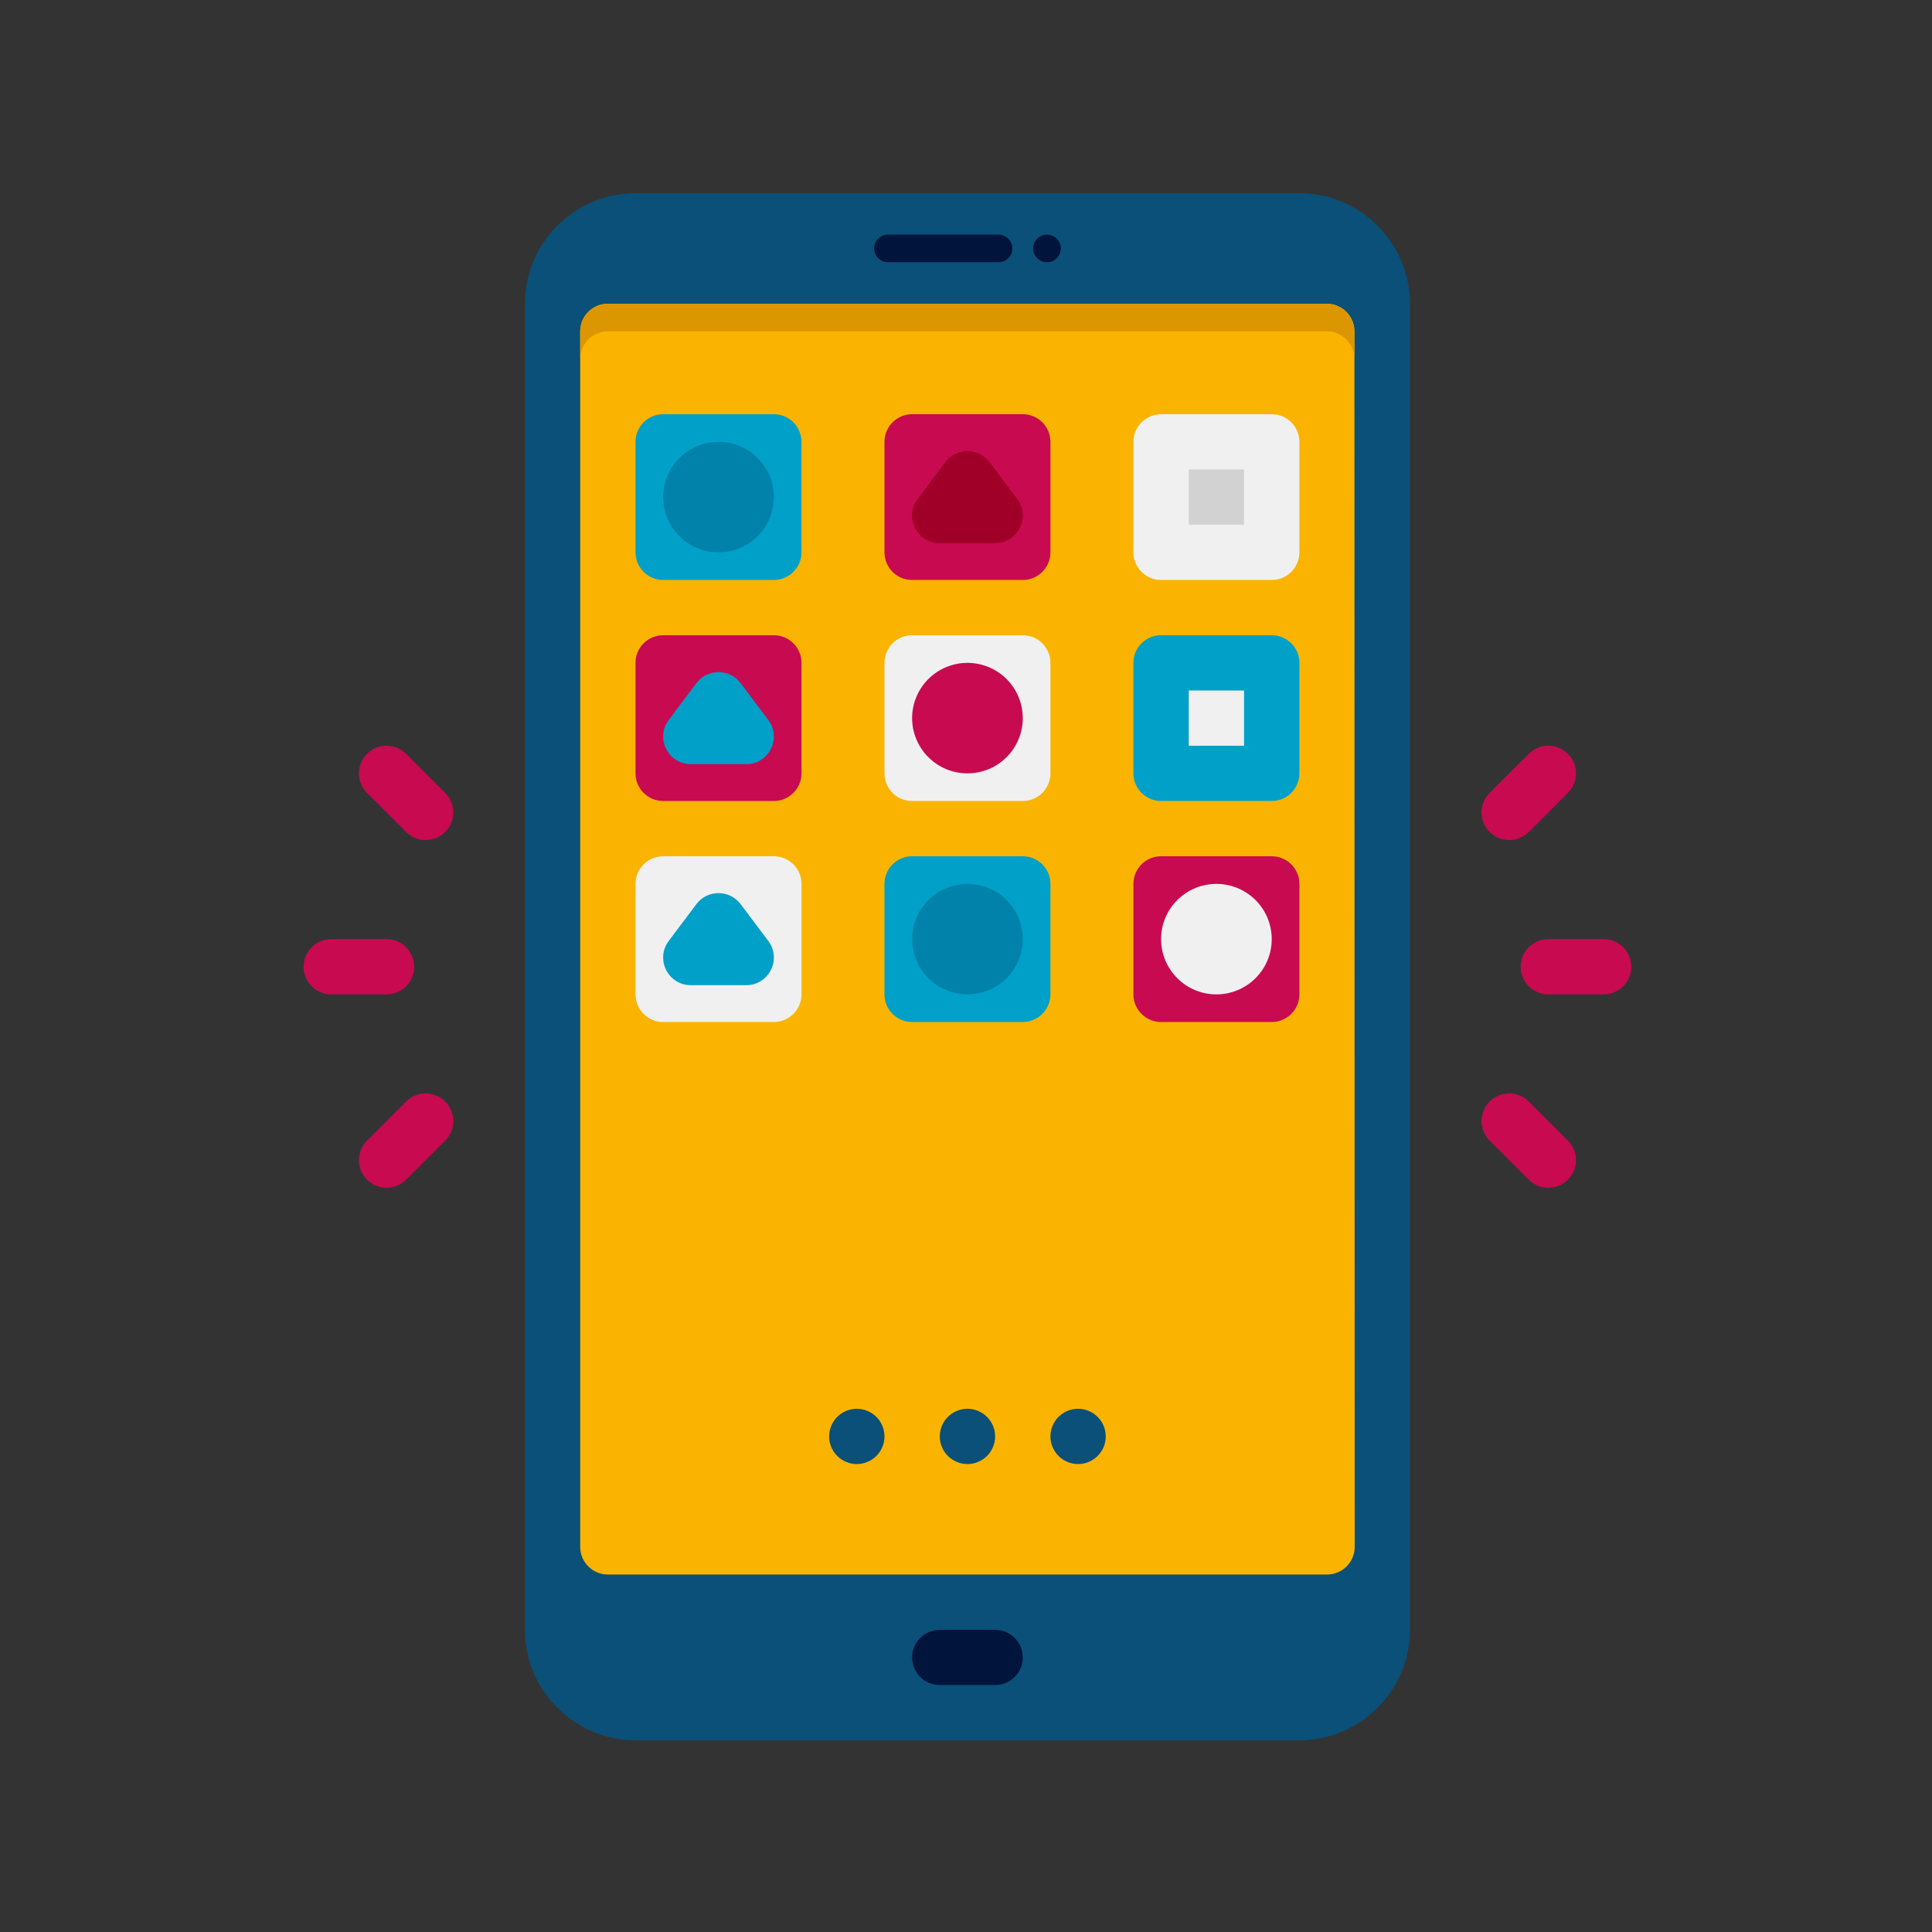 <svg xmlns="http://www.w3.org/2000/svg" xmlns:xlink="http://www.w3.org/1999/xlink" width="256" zoomAndPan="magnify" viewBox="0 0 192 192" height="256" preserveAspectRatio="xMidYMid meet" version="1.0"><rect x="0" y="0" width="192" height="192" fill="#333333" stroke="none"/><defs><clipPath id="50c7ec745d"><path d="M 52 19.199 L 141 19.199 L 141 172.949 L 52 172.949 Z M 52 19.199 " clip-rule="nonzero"/></clipPath><clipPath id="4c4e5ed6c1"><path d="M 151 93 L 162.145 93 L 162.145 99 L 151 99 Z M 151 93 " clip-rule="nonzero"/></clipPath><clipPath id="ebbf54afc9"><path d="M 30.145 93 L 42 93 L 42 99 L 30.145 99 Z M 30.145 93 " clip-rule="nonzero"/></clipPath></defs><g clip-path="url(#50c7ec745d)"><path fill="#0a5078" d="M 140.125 30.184 L 140.125 161.969 C 140.125 168.008 135.18 172.949 129.133 172.949 L 63.156 172.949 C 57.109 172.949 52.16 168.008 52.16 161.969 L 52.16 30.184 C 52.16 24.141 57.109 19.199 63.156 19.199 L 129.133 19.199 C 135.18 19.199 140.125 24.141 140.125 30.184 Z M 140.125 30.184 " fill-opacity="1" fill-rule="nonzero"/></g><path fill="#fab400" d="M 134.629 153.73 C 134.629 155.242 133.391 156.477 131.879 156.477 L 60.406 156.477 C 58.895 156.477 57.66 155.242 57.66 153.73 L 57.66 32.926 C 57.66 31.418 58.895 30.184 60.406 30.184 C 88.18 30.184 105.438 30.184 131.852 30.184 C 133.363 30.184 134.602 31.418 134.602 32.926 Z M 134.629 153.73 " fill-opacity="1" fill-rule="nonzero"/><path fill="#00143c" d="M 99.238 26.062 L 88.242 26.062 C 87.48 26.062 86.867 25.449 86.867 24.691 C 86.867 23.934 87.48 23.316 88.242 23.316 L 99.238 23.316 C 99.996 23.316 100.609 23.934 100.609 24.691 C 100.609 25.449 99.996 26.062 99.238 26.062 Z M 99.238 26.062 " fill-opacity="1" fill-rule="nonzero"/><path fill="#00143c" d="M 105.422 24.691 C 105.422 24.875 105.387 25.047 105.316 25.215 C 105.246 25.383 105.148 25.531 105.02 25.66 C 104.891 25.789 104.742 25.891 104.574 25.961 C 104.406 26.027 104.23 26.062 104.047 26.062 C 103.863 26.062 103.691 26.027 103.52 25.961 C 103.352 25.891 103.203 25.789 103.074 25.66 C 102.945 25.531 102.848 25.383 102.777 25.215 C 102.707 25.047 102.672 24.875 102.672 24.691 C 102.672 24.508 102.707 24.332 102.777 24.164 C 102.848 23.996 102.945 23.848 103.074 23.719 C 103.203 23.59 103.352 23.492 103.52 23.422 C 103.691 23.352 103.863 23.316 104.047 23.316 C 104.23 23.316 104.406 23.352 104.574 23.422 C 104.742 23.492 104.891 23.59 105.02 23.719 C 105.148 23.848 105.246 23.996 105.316 24.164 C 105.387 24.332 105.422 24.508 105.422 24.691 Z M 105.422 24.691 " fill-opacity="1" fill-rule="nonzero"/><path fill="#dc9600" d="M 134.602 32.926 L 134.602 35.672 C 134.602 34.164 133.363 32.926 131.852 32.926 L 60.406 32.926 C 58.895 32.926 57.66 34.164 57.66 35.672 L 57.66 32.926 C 57.66 31.418 58.895 30.184 60.406 30.184 L 131.852 30.184 C 133.363 30.184 134.602 31.418 134.602 32.926 Z M 134.602 32.926 " fill-opacity="1" fill-rule="nonzero"/><g clip-path="url(#4c4e5ed6c1)"><path fill="#c80a50" d="M 159.367 98.82 L 153.871 98.82 C 152.352 98.82 151.121 97.59 151.121 96.074 C 151.121 94.559 152.352 93.328 153.871 93.328 L 159.367 93.328 C 160.891 93.328 162.117 94.559 162.117 96.074 C 162.117 97.59 160.891 98.82 159.367 98.82 Z M 159.367 98.82 " fill-opacity="1" fill-rule="nonzero"/></g><path fill="#c80a50" d="M 151.93 117.234 L 148.039 113.352 C 146.965 112.277 146.965 110.543 148.039 109.469 C 149.117 108.398 150.852 108.398 151.93 109.469 L 155.816 113.352 C 156.891 114.426 156.891 116.16 155.816 117.234 C 154.738 118.309 153.004 118.309 151.93 117.234 Z M 151.93 117.234 " fill-opacity="1" fill-rule="nonzero"/><path fill="#c80a50" d="M 148.039 82.68 C 146.965 81.605 146.965 79.871 148.039 78.797 L 151.93 74.914 C 153.004 73.84 154.738 73.84 155.816 74.914 C 156.891 75.988 156.891 77.723 155.816 78.797 L 151.93 82.68 C 150.852 83.754 149.117 83.754 148.039 82.68 Z M 148.039 82.68 " fill-opacity="1" fill-rule="nonzero"/><g clip-path="url(#ebbf54afc9)"><path fill="#c80a50" d="M 32.918 93.328 L 38.418 93.328 C 39.938 93.328 41.164 94.559 41.164 96.074 C 41.164 97.59 39.938 98.82 38.418 98.82 L 32.918 98.82 C 31.398 98.82 30.172 97.59 30.172 96.074 C 30.172 94.559 31.398 93.328 32.918 93.328 Z M 32.918 93.328 " fill-opacity="1" fill-rule="nonzero"/></g><path fill="#c80a50" d="M 40.359 74.914 L 44.246 78.797 C 45.32 79.871 45.32 81.605 44.246 82.68 C 43.172 83.754 41.434 83.754 40.359 82.68 L 36.473 78.797 C 35.398 77.723 35.398 75.988 36.473 74.914 C 37.547 73.84 39.285 73.84 40.359 74.914 Z M 40.359 74.914 " fill-opacity="1" fill-rule="nonzero"/><path fill="#c80a50" d="M 44.246 109.469 C 45.32 110.543 45.32 112.277 44.246 113.352 L 40.359 117.234 C 39.285 118.309 37.547 118.309 36.473 117.234 C 35.398 116.16 35.398 114.426 36.473 113.352 L 40.359 109.469 C 41.434 108.398 43.172 108.398 44.246 109.469 Z M 44.246 109.469 " fill-opacity="1" fill-rule="nonzero"/><path fill="#00143c" d="M 98.895 167.457 L 93.395 167.457 C 91.879 167.457 90.645 166.23 90.645 164.715 C 90.645 163.199 91.879 161.969 93.395 161.969 L 98.895 161.969 C 100.41 161.969 101.641 163.199 101.641 164.715 C 101.641 166.23 100.41 167.457 98.895 167.457 Z M 98.895 167.457 " fill-opacity="1" fill-rule="nonzero"/><path fill="#00a0c8" d="M 76.902 57.637 L 65.906 57.637 C 64.387 57.637 63.156 56.406 63.156 54.891 L 63.156 43.91 C 63.156 42.395 64.387 41.164 65.906 41.164 L 76.902 41.164 C 78.418 41.164 79.652 42.395 79.652 43.91 L 79.652 54.891 C 79.652 56.406 78.418 57.637 76.902 57.637 Z M 76.902 57.637 " fill-opacity="1" fill-rule="nonzero"/><path fill="#0082aa" d="M 76.902 49.402 C 76.902 49.762 76.867 50.117 76.797 50.473 C 76.727 50.824 76.621 51.168 76.484 51.504 C 76.344 51.836 76.176 52.152 75.977 52.453 C 75.773 52.75 75.547 53.027 75.293 53.285 C 75.035 53.539 74.758 53.766 74.457 53.965 C 74.156 54.168 73.84 54.336 73.508 54.473 C 73.176 54.613 72.832 54.715 72.477 54.785 C 72.121 54.855 71.766 54.891 71.402 54.891 C 71.043 54.891 70.684 54.855 70.332 54.785 C 69.977 54.715 69.633 54.613 69.301 54.473 C 68.965 54.336 68.648 54.168 68.348 53.965 C 68.051 53.766 67.77 53.539 67.516 53.285 C 67.262 53.027 67.031 52.75 66.832 52.453 C 66.633 52.152 66.461 51.836 66.324 51.504 C 66.188 51.168 66.082 50.824 66.012 50.473 C 65.941 50.117 65.906 49.762 65.906 49.402 C 65.906 49.039 65.941 48.684 66.012 48.328 C 66.082 47.977 66.188 47.633 66.324 47.301 C 66.461 46.965 66.633 46.648 66.832 46.352 C 67.031 46.051 67.262 45.773 67.516 45.52 C 67.77 45.262 68.051 45.035 68.348 44.836 C 68.648 44.637 68.965 44.465 69.301 44.328 C 69.633 44.191 69.977 44.086 70.332 44.016 C 70.684 43.945 71.043 43.91 71.402 43.91 C 71.766 43.91 72.121 43.945 72.477 44.016 C 72.832 44.086 73.176 44.191 73.508 44.328 C 73.84 44.465 74.156 44.637 74.457 44.836 C 74.758 45.035 75.035 45.262 75.293 45.52 C 75.547 45.773 75.773 46.051 75.977 46.352 C 76.176 46.648 76.344 46.965 76.484 47.301 C 76.621 47.633 76.727 47.977 76.797 48.328 C 76.867 48.684 76.902 49.039 76.902 49.402 Z M 76.902 49.402 " fill-opacity="1" fill-rule="nonzero"/><path fill="#c80a50" d="M 126.383 101.566 L 115.387 101.566 C 113.867 101.566 112.637 100.336 112.637 98.82 L 112.637 87.84 C 112.637 86.324 113.867 85.094 115.387 85.094 L 126.383 85.094 C 127.898 85.094 129.133 86.324 129.133 87.84 L 129.133 98.82 C 129.133 100.336 127.898 101.566 126.383 101.566 Z M 126.383 101.566 " fill-opacity="1" fill-rule="nonzero"/><path fill="#f0f0f0" d="M 126.383 93.328 C 126.383 93.691 126.348 94.047 126.277 94.402 C 126.207 94.754 126.102 95.098 125.965 95.43 C 125.824 95.766 125.656 96.082 125.457 96.379 C 125.254 96.68 125.027 96.957 124.773 97.211 C 124.516 97.469 124.238 97.695 123.938 97.895 C 123.637 98.094 123.32 98.266 122.988 98.402 C 122.656 98.539 122.312 98.645 121.957 98.715 C 121.602 98.785 121.246 98.82 120.883 98.82 C 120.523 98.82 120.164 98.785 119.812 98.715 C 119.457 98.645 119.113 98.539 118.781 98.402 C 118.445 98.266 118.129 98.094 117.828 97.895 C 117.531 97.695 117.25 97.469 116.996 97.211 C 116.742 96.957 116.512 96.68 116.312 96.379 C 116.113 96.082 115.941 95.766 115.805 95.43 C 115.668 95.098 115.562 94.754 115.492 94.402 C 115.422 94.047 115.387 93.691 115.387 93.328 C 115.387 92.969 115.422 92.613 115.492 92.258 C 115.562 91.906 115.668 91.562 115.805 91.227 C 115.941 90.895 116.113 90.578 116.312 90.277 C 116.512 89.98 116.742 89.703 116.996 89.445 C 117.25 89.191 117.531 88.965 117.828 88.766 C 118.129 88.562 118.445 88.395 118.781 88.258 C 119.113 88.117 119.457 88.016 119.812 87.945 C 120.164 87.875 120.523 87.84 120.883 87.84 C 121.246 87.84 121.602 87.875 121.957 87.945 C 122.312 88.016 122.656 88.117 122.988 88.258 C 123.32 88.395 123.637 88.562 123.938 88.766 C 124.238 88.965 124.516 89.191 124.773 89.445 C 125.027 89.703 125.254 89.98 125.457 90.277 C 125.656 90.578 125.824 90.895 125.965 91.227 C 126.102 91.562 126.207 91.906 126.277 92.258 C 126.348 92.613 126.383 92.969 126.383 93.328 Z M 126.383 93.328 " fill-opacity="1" fill-rule="nonzero"/><path fill="#00a0c8" d="M 101.641 101.566 L 90.645 101.566 C 89.129 101.566 87.898 100.336 87.898 98.82 L 87.898 87.84 C 87.898 86.324 89.129 85.094 90.645 85.094 L 101.641 85.094 C 103.16 85.094 104.391 86.324 104.391 87.84 L 104.391 98.82 C 104.391 100.336 103.16 101.566 101.641 101.566 Z M 101.641 101.566 " fill-opacity="1" fill-rule="nonzero"/><path fill="#0082aa" d="M 101.641 93.328 C 101.641 93.691 101.605 94.047 101.535 94.402 C 101.465 94.754 101.363 95.098 101.223 95.43 C 101.086 95.766 100.914 96.082 100.715 96.379 C 100.516 96.68 100.285 96.957 100.031 97.211 C 99.777 97.469 99.5 97.695 99.199 97.895 C 98.898 98.094 98.582 98.266 98.246 98.402 C 97.914 98.539 97.57 98.645 97.215 98.715 C 96.863 98.785 96.504 98.82 96.145 98.82 C 95.781 98.82 95.426 98.785 95.07 98.715 C 94.719 98.645 94.375 98.539 94.039 98.402 C 93.707 98.266 93.391 98.094 93.09 97.895 C 92.789 97.695 92.512 97.469 92.258 97.211 C 92 96.957 91.773 96.68 91.574 96.379 C 91.371 96.082 91.203 95.766 91.066 95.43 C 90.926 95.098 90.82 94.754 90.75 94.402 C 90.68 94.047 90.645 93.691 90.645 93.328 C 90.645 92.969 90.68 92.613 90.75 92.258 C 90.82 91.906 90.926 91.562 91.066 91.227 C 91.203 90.895 91.371 90.578 91.574 90.277 C 91.773 89.98 92 89.703 92.258 89.445 C 92.512 89.191 92.789 88.965 93.09 88.766 C 93.391 88.562 93.707 88.395 94.039 88.258 C 94.375 88.117 94.719 88.016 95.07 87.945 C 95.426 87.875 95.781 87.84 96.145 87.84 C 96.504 87.84 96.863 87.875 97.215 87.945 C 97.57 88.016 97.914 88.117 98.246 88.258 C 98.582 88.395 98.898 88.562 99.199 88.766 C 99.5 88.965 99.777 89.191 100.031 89.445 C 100.285 89.703 100.516 89.98 100.715 90.277 C 100.914 90.578 101.086 90.895 101.223 91.227 C 101.363 91.562 101.465 91.906 101.535 92.258 C 101.605 92.613 101.641 92.969 101.641 93.328 Z M 101.641 93.328 " fill-opacity="1" fill-rule="nonzero"/><path fill="#c80a50" d="M 101.641 57.637 L 90.645 57.637 C 89.129 57.637 87.898 56.406 87.898 54.891 L 87.898 43.91 C 87.898 42.395 89.129 41.164 90.645 41.164 L 101.641 41.164 C 103.16 41.164 104.391 42.395 104.391 43.91 L 104.391 54.891 C 104.391 56.406 103.16 57.637 101.641 57.637 Z M 101.641 57.637 " fill-opacity="1" fill-rule="nonzero"/><path fill="#a00028" d="M 91.195 49.586 L 93.945 45.926 C 95.043 44.461 97.242 44.461 98.344 45.926 L 101.094 49.586 C 102.449 51.395 101.156 53.977 98.895 53.977 L 93.395 53.977 C 91.129 53.977 89.84 51.395 91.195 49.586 Z M 91.195 49.586 " fill-opacity="1" fill-rule="nonzero"/><path fill="#f0f0f0" d="M 76.902 101.566 L 65.906 101.566 C 64.387 101.566 63.156 100.336 63.156 98.82 L 63.156 87.84 C 63.156 86.324 64.387 85.094 65.906 85.094 L 76.902 85.094 C 78.418 85.094 79.652 86.324 79.652 87.84 L 79.652 98.82 C 79.652 100.336 78.418 101.566 76.902 101.566 Z M 76.902 101.566 " fill-opacity="1" fill-rule="nonzero"/><path fill="#00a0c8" d="M 66.457 93.512 L 69.203 89.855 C 70.305 88.391 72.504 88.391 73.602 89.855 L 76.352 93.512 C 77.711 95.324 76.418 97.906 74.152 97.906 L 68.656 97.906 C 66.391 97.906 65.098 95.324 66.457 93.512 Z M 66.457 93.512 " fill-opacity="1" fill-rule="nonzero"/><path fill="#c80a50" d="M 76.902 79.602 L 65.906 79.602 C 64.387 79.602 63.156 78.371 63.156 76.855 L 63.156 65.875 C 63.156 64.359 64.387 63.129 65.906 63.129 L 76.902 63.129 C 78.418 63.129 79.652 64.359 79.652 65.875 L 79.652 76.855 C 79.652 78.371 78.418 79.602 76.902 79.602 Z M 76.902 79.602 " fill-opacity="1" fill-rule="nonzero"/><path fill="#00a0c8" d="M 66.457 71.551 L 69.203 67.891 C 70.305 66.426 72.504 66.426 73.602 67.891 L 76.352 71.551 C 77.711 73.359 76.418 75.941 74.152 75.941 L 68.656 75.941 C 66.391 75.941 65.098 73.359 66.457 71.551 Z M 66.457 71.551 " fill-opacity="1" fill-rule="nonzero"/><path fill="#f0f0f0" d="M 126.383 57.637 L 115.387 57.637 C 113.867 57.637 112.637 56.406 112.637 54.891 L 112.637 43.91 C 112.637 42.395 113.867 41.164 115.387 41.164 L 126.383 41.164 C 127.898 41.164 129.133 42.395 129.133 43.91 L 129.133 54.891 C 129.133 56.406 127.898 57.637 126.383 57.637 Z M 126.383 57.637 " fill-opacity="1" fill-rule="nonzero"/><path fill="#00a0c8" d="M 126.383 79.602 L 115.387 79.602 C 113.867 79.602 112.637 78.371 112.637 76.855 L 112.637 65.875 C 112.637 64.359 113.867 63.129 115.387 63.129 L 126.383 63.129 C 127.898 63.129 129.133 64.359 129.133 65.875 L 129.133 76.855 C 129.133 78.371 127.898 79.602 126.383 79.602 Z M 126.383 79.602 " fill-opacity="1" fill-rule="nonzero"/><path fill="#d2d2d2" d="M 123.633 46.656 L 123.633 52.145 L 118.137 52.145 L 118.137 46.656 Z M 123.633 46.656 " fill-opacity="1" fill-rule="nonzero"/><path fill="#f0f0f0" d="M 123.633 68.621 L 123.633 74.109 L 118.137 74.109 L 118.137 68.621 Z M 123.633 68.621 " fill-opacity="1" fill-rule="nonzero"/><path fill="#f0f0f0" d="M 101.641 79.602 L 90.645 79.602 C 89.129 79.602 87.898 78.371 87.898 76.855 L 87.898 65.875 C 87.898 64.359 89.129 63.129 90.645 63.129 L 101.641 63.129 C 103.16 63.129 104.391 64.359 104.391 65.875 L 104.391 76.855 C 104.391 78.371 103.16 79.602 101.641 79.602 Z M 101.641 79.602 " fill-opacity="1" fill-rule="nonzero"/><path fill="#c80a50" d="M 101.641 71.363 C 101.641 71.727 101.605 72.082 101.535 72.438 C 101.465 72.789 101.363 73.133 101.223 73.465 C 101.086 73.801 100.914 74.117 100.715 74.414 C 100.516 74.715 100.285 74.992 100.031 75.246 C 99.777 75.504 99.5 75.73 99.199 75.93 C 98.898 76.133 98.582 76.301 98.246 76.438 C 97.914 76.578 97.57 76.68 97.215 76.75 C 96.863 76.82 96.504 76.855 96.145 76.855 C 95.781 76.855 95.426 76.82 95.07 76.75 C 94.719 76.68 94.375 76.578 94.039 76.438 C 93.707 76.301 93.391 76.133 93.09 75.93 C 92.789 75.73 92.512 75.504 92.258 75.246 C 92 74.992 91.773 74.715 91.574 74.414 C 91.371 74.117 91.203 73.801 91.066 73.465 C 90.926 73.133 90.82 72.789 90.75 72.438 C 90.68 72.082 90.645 71.727 90.645 71.363 C 90.645 71.004 90.68 70.648 90.75 70.293 C 90.82 69.941 90.926 69.598 91.066 69.266 C 91.203 68.93 91.371 68.613 91.574 68.316 C 91.773 68.016 92 67.738 92.258 67.48 C 92.512 67.227 92.789 67 93.09 66.801 C 93.391 66.598 93.707 66.43 94.039 66.293 C 94.375 66.152 94.719 66.051 95.07 65.98 C 95.426 65.91 95.781 65.875 96.145 65.875 C 96.504 65.875 96.863 65.91 97.215 65.98 C 97.57 66.051 97.914 66.152 98.246 66.293 C 98.582 66.43 98.898 66.598 99.199 66.801 C 99.5 67 99.777 67.227 100.031 67.48 C 100.285 67.738 100.516 68.016 100.715 68.316 C 100.914 68.613 101.086 68.93 101.223 69.266 C 101.363 69.598 101.465 69.941 101.535 70.293 C 101.605 70.648 101.641 71.004 101.641 71.363 Z M 101.641 71.363 " fill-opacity="1" fill-rule="nonzero"/><path fill="#0a5078" d="M 87.898 142.75 C 87.898 143.113 87.828 143.465 87.688 143.801 C 87.547 144.137 87.352 144.434 87.094 144.691 C 86.836 144.949 86.535 145.145 86.199 145.285 C 85.863 145.426 85.512 145.496 85.148 145.496 C 84.785 145.496 84.434 145.426 84.098 145.285 C 83.758 145.145 83.461 144.949 83.203 144.691 C 82.945 144.434 82.75 144.137 82.609 143.801 C 82.469 143.465 82.398 143.113 82.398 142.75 C 82.398 142.387 82.469 142.035 82.609 141.699 C 82.75 141.363 82.945 141.066 83.203 140.809 C 83.461 140.551 83.758 140.352 84.098 140.211 C 84.434 140.074 84.785 140.004 85.148 140.004 C 85.512 140.004 85.863 140.074 86.199 140.211 C 86.535 140.352 86.836 140.551 87.094 140.809 C 87.352 141.066 87.547 141.363 87.688 141.699 C 87.828 142.035 87.898 142.387 87.898 142.75 Z M 87.898 142.75 " fill-opacity="1" fill-rule="nonzero"/><path fill="#0a5078" d="M 98.895 142.75 C 98.895 143.113 98.824 143.465 98.684 143.801 C 98.543 144.137 98.344 144.434 98.086 144.691 C 97.828 144.949 97.531 145.145 97.195 145.285 C 96.859 145.426 96.508 145.496 96.145 145.496 C 95.781 145.496 95.43 145.426 95.094 145.285 C 94.754 145.145 94.457 144.949 94.199 144.691 C 93.941 144.434 93.742 144.137 93.605 143.801 C 93.465 143.465 93.395 143.113 93.395 142.75 C 93.395 142.387 93.465 142.035 93.605 141.699 C 93.742 141.363 93.941 141.066 94.199 140.809 C 94.457 140.551 94.754 140.352 95.094 140.211 C 95.43 140.074 95.781 140.004 96.145 140.004 C 96.508 140.004 96.859 140.074 97.195 140.211 C 97.531 140.352 97.828 140.551 98.086 140.809 C 98.344 141.066 98.543 141.363 98.684 141.699 C 98.824 142.035 98.895 142.387 98.895 142.75 Z M 98.895 142.75 " fill-opacity="1" fill-rule="nonzero"/><path fill="#0a5078" d="M 109.887 142.75 C 109.887 143.113 109.82 143.465 109.68 143.801 C 109.539 144.137 109.34 144.434 109.082 144.691 C 108.824 144.949 108.527 145.145 108.191 145.285 C 107.855 145.426 107.504 145.496 107.141 145.496 C 106.773 145.496 106.426 145.426 106.086 145.285 C 105.75 145.145 105.453 144.949 105.195 144.691 C 104.938 144.434 104.738 144.137 104.602 143.801 C 104.461 143.465 104.391 143.113 104.391 142.75 C 104.391 142.387 104.461 142.035 104.602 141.699 C 104.738 141.363 104.938 141.066 105.195 140.809 C 105.453 140.551 105.75 140.352 106.086 140.211 C 106.426 140.074 106.773 140.004 107.141 140.004 C 107.504 140.004 107.855 140.074 108.191 140.211 C 108.527 140.352 108.824 140.551 109.082 140.809 C 109.34 141.066 109.539 141.363 109.68 141.699 C 109.82 142.035 109.887 142.387 109.887 142.75 Z M 109.887 142.75 " fill-opacity="1" fill-rule="nonzero"/></svg>